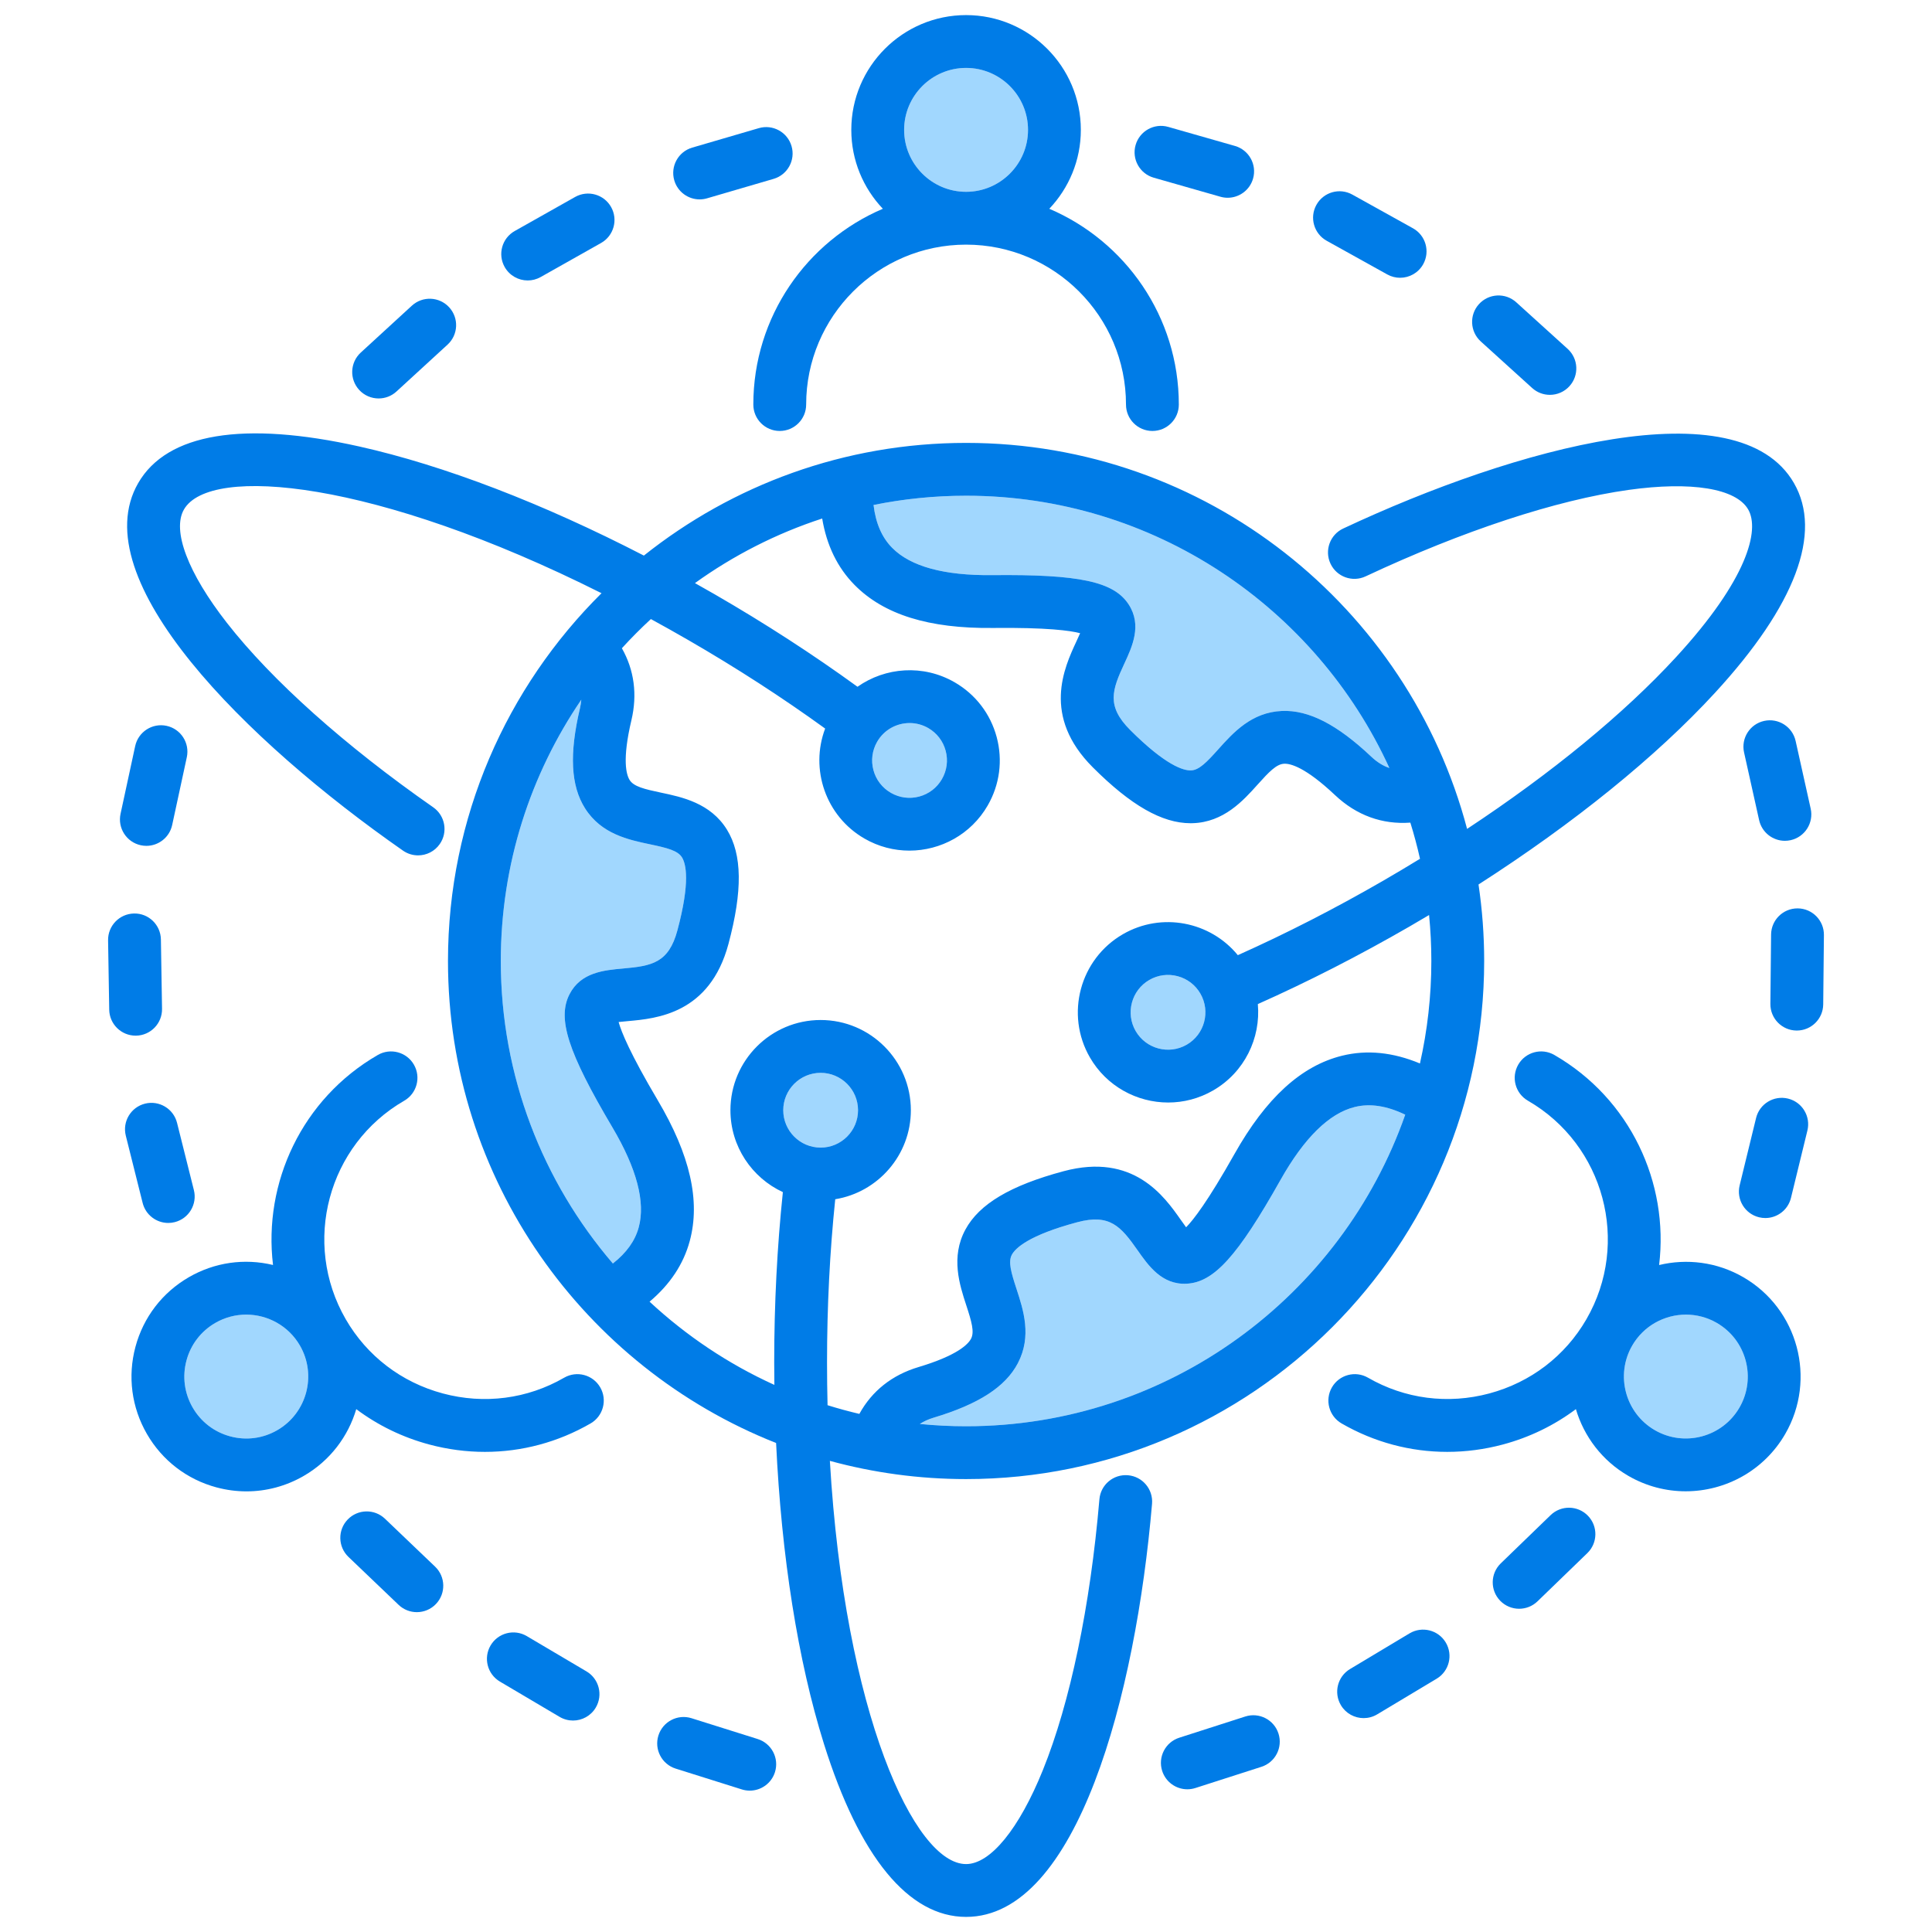 <svg xmlns="http://www.w3.org/2000/svg" id="Layer_1" viewBox="0 0 512 512" data-name="Layer 1"><path d="m227.388 294.22c0-5.464-4.444-9.909-9.908-9.909s-9.908 4.445-9.908 9.908 4.444 9.908 9.908 9.908 9.908-4.444 9.908-9.908z" fill="#a1d7fe"></path><path d="m359.046 293.36c-6.789 1.667-13.423 8.182-19.718 19.363-11.361 20.181-17.637 27.113-24.868 27.473-6.541.326-10.115-4.773-12.991-8.87-4.416-6.291-7.329-9.738-15.974-7.424-12.904 3.458-16.404 6.88-17.343 8.613-1.009 1.863-.209 4.66 1.228 9.045 1.829 5.585 4.106 12.536.37 19.686-3.281 6.28-10.381 10.874-22.342 14.458-1.392.417-2.589.976-3.648 1.66 4.034.4 8.123.608 12.26.608 53.721 0 99.52-34.538 116.379-82.571-4.907-2.362-9.308-3.034-13.353-2.041z" fill="#a1d7fe"></path><path d="m150.93 263.481c2.986-5.822 9.191-6.373 14.178-6.815 7.656-.679 12.102-1.484 14.416-10.122 3.458-12.904 2.244-17.647 1.212-19.326-1.109-1.805-3.931-2.511-8.446-3.459-5.752-1.208-12.91-2.711-17.233-9.521-3.798-5.982-4.227-14.428-1.35-26.579.182-.768.281-1.505.344-2.229-13.456 19.752-21.331 43.594-21.331 69.243 0 30.582 11.196 58.595 29.699 80.167 3.624-2.839 5.888-6.013 6.861-9.617 1.804-6.678-.548-15.583-6.99-26.468-11.797-19.93-14.663-28.831-11.358-35.273z" fill="#a1d7fe"></path><path d="m262.905 152.417c23.171-.249 32.301 1.717 36.227 7.8 3.55 5.498.924 11.146-1.187 15.686-3.239 6.971-4.765 11.222 1.559 17.545 9.446 9.447 14.171 10.802 16.131 10.712 2.118-.058 4.141-2.148 7.219-5.585 3.923-4.377 8.804-9.825 16.862-10.164 7.101-.3 14.607 3.553 23.693 12.121 1.524 1.437 3.101 2.425 4.792 2.992-19.469-42.531-62.429-72.153-112.181-72.153-8.394 0-16.592.846-24.519 2.452.575 4.845 2.202 8.589 4.927 11.354 4.869 4.941 13.745 7.371 26.477 7.24z" fill="#a1d7fe"></path><path d="m256.02 50.831c9.052 0 16.415-7.364 16.415-16.416s-7.363-16.416-16.415-16.416-16.416 7.364-16.416 16.416 7.364 16.416 16.416 16.416z" fill="#a1d7fe"></path><path d="m312.104 258.703c-2.557-.685-5.227-.333-7.519.99-4.731 2.732-6.358 8.804-3.627 13.535s8.803 6.359 13.535 3.626c4.731-2.731 6.358-8.803 3.626-13.535-1.323-2.292-3.46-3.932-6.016-4.617z" fill="#a1d7fe"></path><path d="m236.086 210.102c2.291 1.323 4.962 1.673 7.519.99 2.556-.685 4.692-2.325 6.016-4.617s1.675-4.962.99-7.519-2.324-4.693-4.616-6.017c-1.557-.898-3.258-1.325-4.938-1.325-3.428 0-6.765 1.777-8.598 4.952-1.323 2.292-1.675 4.962-.99 7.519.686 2.557 2.325 4.693 4.617 6.017z" fill="#a1d7fe"></path><path d="m61.024 380.656c4.236 1.136 8.659.553 12.456-1.64 7.839-4.526 10.534-14.585 6.008-22.424-3.036-5.26-8.566-8.205-14.243-8.205-2.783 0-5.601.707-8.18 2.196-3.798 2.192-6.514 5.732-7.648 9.968-1.136 4.235-.553 8.659 1.64 12.456s5.732 6.514 9.968 7.648z" fill="#a1d7fe"></path><path d="m454.975 350.583c-2.578-1.488-5.397-2.196-8.181-2.196-5.677 0-11.204 2.943-14.241 8.201 0 .001-.001.003-.002.004 0 0 0 .002-.001.002-4.524 7.839-1.829 17.896 6.009 22.421s17.898 1.831 22.424-6.008 1.831-17.898-6.008-22.424z" fill="#a1d7fe"></path><g fill="#007ce7"><path d="m361.378 455.318c1.225 0 2.465-.321 3.592-.997l15.761-9.447c3.316-1.987 4.393-6.287 2.405-9.603s-6.286-4.393-9.603-2.405l-15.761 9.447c-3.316 1.987-4.393 6.287-2.405 9.603 1.312 2.189 3.632 3.402 6.011 3.402z"></path><path d="m36.63 128.008c-14.737 25.525 28.588 68.43 70.167 97.416 1.22.851 2.615 1.258 3.997 1.258 2.211 0 4.388-1.045 5.748-2.998 2.211-3.171 1.433-7.535-1.739-9.745-23.359-16.285-42.775-33.641-54.669-48.873-10.345-13.246-14.599-24.483-11.379-30.059 6.846-11.856 50.788-7.849 110.656 22.201-25.113 24.895-40.692 59.392-40.692 97.463 0 57.944 36.081 107.619 86.955 127.74 1.412 29.992 5.784 57.726 12.662 79.683 9.407 30.032 22.438 45.905 37.685 45.905 29.475 0 44.969-58.973 49.281-109.474.329-3.852-2.527-7.241-6.379-7.57-3.879-.324-7.242 2.528-7.57 6.379-2.423 28.372-7.746 53.864-14.99 71.781-6.3 15.582-13.904 24.884-20.342 24.884-13.686 0-32.177-40.026-36.097-106.853 11.507 3.139 23.608 4.825 36.097 4.825 75.708 0 137.301-61.593 137.301-137.3 0-6.886-.516-13.654-1.5-20.271 25.267-16.218 47.098-33.871 62.674-50.805 21.305-23.163 28.536-42.385 20.913-55.588-14.738-25.525-73.557-9.459-119.448 12.058-3.5 1.641-5.008 5.809-3.366 9.31 1.641 3.5 5.808 5.008 9.31 3.366 25.782-12.088 50.521-20.224 69.659-22.909 16.644-2.336 28.502-.401 31.721 5.175 3.147 5.451-.216 18.587-19.092 39.11-13.865 15.073-33.074 30.818-55.399 45.55-15.517-58.807-69.158-102.296-132.772-102.296-32.249 0-61.931 11.181-85.388 29.862-26.702-13.791-52.931-23.883-75.404-28.909-30.714-6.868-50.974-3.521-58.598 9.683zm132.648 197.215c-.973 3.604-3.237 6.778-6.861 9.617-18.503-21.572-29.699-49.586-29.699-80.167 0-25.649 7.875-49.491 21.331-69.243-.062.724-.162 1.462-.344 2.229-2.877 12.151-2.448 20.597 1.35 26.579 4.323 6.81 11.481 8.313 17.233 9.521 4.516.948 7.337 1.654 8.446 3.459 1.032 1.679 2.246 6.422-1.212 19.326-2.314 8.638-6.76 9.443-14.416 10.122-4.986.442-11.191.993-14.178 6.815-3.305 6.442-.438 15.343 11.358 35.273 6.442 10.885 8.794 19.79 6.99 26.468zm48.201-21.095c-5.464 0-9.908-4.445-9.908-9.908s4.444-9.908 9.908-9.908 9.908 4.445 9.908 9.909-4.444 9.908-9.908 9.908zm38.54 73.844c-4.137 0-8.226-.208-12.26-.608 1.059-.684 2.256-1.243 3.648-1.66 11.961-3.584 19.061-8.179 22.342-14.458 3.736-7.149 1.459-14.1-.37-19.686-1.437-4.385-2.236-7.182-1.228-9.045.938-1.733 4.438-5.156 17.343-8.613 8.645-2.314 11.558 1.133 15.974 7.424 2.876 4.097 6.45 9.196 12.991 8.87 7.231-.359 13.507-7.292 24.868-27.473 6.295-11.181 12.929-17.696 19.718-19.363 4.044-.993 8.446-.321 13.353 2.041-16.859 48.034-62.658 82.571-116.379 82.571zm0-246.601c49.752 0 92.712 29.622 112.181 72.153-1.691-.567-3.268-1.554-4.792-2.992-9.086-8.567-16.593-12.42-23.693-12.121-8.059.339-12.939 5.787-16.862 10.164-3.078 3.437-5.101 5.527-7.219 5.585-1.96.089-6.685-1.265-16.131-10.712-6.323-6.323-4.798-10.575-1.559-17.545 2.11-4.539 4.736-10.188 1.187-15.686-3.926-6.083-13.056-8.049-36.227-7.8-12.731.131-21.607-2.298-26.477-7.24-2.725-2.765-4.352-6.509-4.927-11.354 7.927-1.606 16.125-2.452 24.519-2.452zm-83.526 32.688c3.243 1.768 6.525 3.609 9.844 5.525 12.828 7.406 25.026 15.299 36.337 23.491-4.068 10.756.134 23.218 10.411 29.151 3.756 2.168 7.86 3.198 11.914 3.198 8.269 0 16.322-4.289 20.745-11.949 3.192-5.53 4.041-11.973 2.389-18.142-1.653-6.168-5.609-11.324-11.14-14.518-8.325-4.806-18.362-4.015-25.746 1.185-11.803-8.568-24.531-16.815-37.91-24.54-1.722-.994-3.445-1.966-5.168-2.931 10.191-7.333 21.542-13.146 33.719-17.116 1.181 7.101 4.041 12.999 8.567 17.591 7.747 7.861 19.688 11.597 36.601 11.412 14.411-.157 20.575.701 23.188 1.388-.308.72-.68 1.521-.995 2.198-3.215 6.917-9.199 19.792 4.354 33.346 10.094 10.093 18.347 14.815 25.918 14.815.166 0 .332-.002.497-.007 8.293-.228 13.477-6.013 17.262-10.237 3.026-3.377 5.009-5.434 7.024-5.519 1.667-.088 5.647.914 13.499 8.318 5.693 5.369 12.499 7.824 19.952 7.287.98 3.141 1.832 6.338 2.562 9.581-3.211 1.964-6.46 3.909-9.768 5.819-12.831 7.407-25.766 14.025-38.514 19.724-7.282-8.902-20.177-11.493-30.449-5.559-11.417 6.592-15.343 21.243-8.752 32.659 4.424 7.661 12.477 11.949 20.746 11.949 4.053 0 8.159-1.03 11.914-3.198 8.323-4.805 12.658-13.893 11.846-22.889 13.319-5.936 26.826-12.835 40.208-20.562 1.738-1.003 3.457-2.019 5.171-3.039.395 4.008.602 8.071.602 12.181 0 9.329-1.048 18.417-3.021 27.158-7.124-2.974-14.023-3.678-20.592-2.066-10.847 2.663-20.194 11.198-28.579 26.091-7.069 12.557-10.896 17.469-12.796 19.388-.47-.627-.977-1.35-1.406-1.961-4.383-6.243-12.544-17.865-31.055-12.902-14.089 3.775-22.36 8.691-26.031 15.471-3.949 7.296-1.531 14.678.234 20.069 1.412 4.31 2.201 7.055 1.268 8.843-.775 1.483-3.619 4.435-13.953 7.531-7.011 2.1-12.325 6.342-15.653 12.402-2.847-.671-5.658-1.437-8.426-2.302-.091-3.718-.138-7.507-.138-11.367 0-14.812.736-29.323 2.175-43.216 11.349-1.855 20.04-11.725 20.04-23.59 0-13.183-10.726-23.909-23.908-23.909s-23.908 10.725-23.908 23.908c0 9.61 5.703 17.909 13.898 21.704-1.519 14.506-2.297 29.652-2.297 45.102 0 2.004.02 3.998.046 5.988-12.216-5.546-23.37-13.033-33.076-22.057 5.413-4.551 8.99-9.933 10.651-16.084 2.865-10.609.099-22.793-8.459-37.25-7.34-12.401-9.681-18.17-10.392-20.775.777-.093 1.656-.171 2.401-.237 7.598-.674 21.74-1.929 26.702-20.444 3.774-14.089 3.653-23.71-.383-30.279-4.344-7.068-11.946-8.665-17.498-9.831-4.438-.932-7.21-1.621-8.291-3.324-.897-1.414-2.031-5.352.454-15.851 1.62-6.844.739-13.339-2.523-19.091 2.447-2.69 5.015-5.267 7.688-7.732zm59.965 32.508c1.833-3.175 5.17-4.952 8.598-4.952 1.68 0 3.381.427 4.938 1.325 2.292 1.323 3.932 3.46 4.616 6.017.685 2.556.333 5.227-.99 7.519s-3.46 3.932-6.016 4.617c-2.557.683-5.228.333-7.519-.99-2.292-1.323-3.932-3.46-4.617-6.017s-.333-5.227.99-7.519zm82.034 80.288c-4.732 2.733-10.804 1.104-13.535-3.626s-1.104-10.803 3.627-13.535c2.292-1.323 4.962-1.675 7.519-.99 2.556.685 4.692 2.325 6.016 4.617 2.732 4.731 1.105 10.803-3.626 13.535z"></path><path d="m473.839 291.138c-3.757-.914-7.544 1.385-8.46 5.142l-4.354 17.852c-.916 3.756 1.386 7.543 5.142 8.459.558.136 1.115.201 1.665.201 3.152 0 6.015-2.144 6.795-5.343l4.354-17.852c.916-3.756-1.386-7.543-5.142-8.459z"></path><path d="m105.07 103.752 13.539-12.424c2.849-2.614 3.039-7.042.425-9.891-2.612-2.848-7.041-3.039-9.89-.425l-13.539 12.424c-2.849 2.614-3.039 7.042-.425 9.891 1.38 1.504 3.267 2.267 5.159 2.267 1.69 0 3.387-.609 4.73-1.842z"></path><path d="m139.847 74.325c1.164 0 2.345-.292 3.432-.904l16.006-9.025c3.367-1.899 4.558-6.168 2.659-9.536-1.897-3.367-6.165-4.558-9.536-2.66l-16.006 9.025c-3.367 1.899-4.558 6.168-2.659 9.536 1.286 2.281 3.659 3.563 6.104 3.563z"></path><path d="m155.422 442.935-15.818-9.35c-3.326-1.969-7.621-.864-9.588 2.464s-.863 7.621 2.465 9.588l15.818 9.35c1.117.661 2.344.975 3.555.975 2.395 0 4.727-1.229 6.033-3.439 1.967-3.328.863-7.621-2.465-9.588z"></path><path d="m200.793 460.859-17.528-5.514c-3.688-1.162-7.618.889-8.778 4.577s.89 7.618 4.577 8.778l17.528 5.514c.699.22 1.406.325 2.103.325 2.976 0 5.735-1.913 6.676-4.901 1.16-3.688-.89-7.618-4.577-8.778z"></path><path d="m57.4 394.178c2.621.703 5.279 1.05 7.922 1.05 5.271 0 10.472-1.382 15.158-4.088 7.014-4.049 11.796-10.491 13.932-17.704 5.697 4.269 12.221 7.464 19.326 9.368 4.892 1.311 9.849 1.959 14.771 1.959 9.753 0 19.36-2.547 27.997-7.534 3.348-1.933 4.495-6.214 2.562-9.562-1.934-3.348-6.213-4.496-9.562-2.562-9.757 5.633-21.171 7.116-32.145 4.176-10.972-2.94-20.115-9.932-25.748-19.688-11.685-20.238-4.726-46.208 15.512-57.892 3.348-1.933 4.495-6.214 2.562-9.562s-6.213-4.496-9.562-2.562c-20.144 11.63-30.395 33.899-27.771 55.654-7.605-1.827-15.49-.696-22.288 3.229-7.036 4.062-12.069 10.621-14.172 18.469-2.103 7.847-1.023 16.044 3.038 23.08 4.062 7.036 10.621 12.069 18.469 14.171zm-7.983-33.627c1.135-4.235 3.851-7.775 7.648-9.968 2.579-1.489 5.396-2.196 8.18-2.196 5.677 0 11.207 2.945 14.243 8.205 4.526 7.839 1.831 17.898-6.008 22.424-3.797 2.193-8.22 2.776-12.456 1.64-4.235-1.135-7.775-3.851-9.968-7.648s-2.775-8.221-1.64-12.456z"></path><path d="m37.309 224c.498.107.994.159 1.484.159 3.226 0 6.127-2.243 6.835-5.524l3.879-17.96c.816-3.779-1.585-7.504-5.364-8.32-3.777-.816-7.503 1.585-8.319 5.365l-3.879 17.96c-.816 3.779 1.585 7.504 5.364 8.32z"></path><path d="m199.64 107.211c0 3.866 3.134 7 7 7s7-3.134 7-7c0-23.368 19.012-42.38 42.38-42.38s42.38 19.012 42.38 42.38c0 3.866 3.134 7 7 7s7-3.134 7-7c0-23.265-14.167-43.282-34.326-51.884 5.175-5.456 8.361-12.816 8.361-20.912 0-16.771-13.645-30.416-30.415-30.416s-30.416 13.645-30.416 30.416c0 8.096 3.186 15.457 8.361 20.912-20.158 8.602-34.325 28.618-34.325 51.883zm56.38-89.211c9.052 0 16.415 7.364 16.415 16.416s-7.363 16.416-16.415 16.416-16.416-7.364-16.416-16.416 7.364-16.416 16.416-16.416z"></path><path d="m37.803 318.793c.796 3.179 3.649 5.301 6.785 5.301.562 0 1.135-.068 1.705-.211 3.751-.939 6.029-4.74 5.09-8.491l-4.464-17.824c-.938-3.749-4.741-6.026-8.49-5.09-3.751.939-6.029 4.741-5.09 8.491z"></path><path d="m28.643 249.202.301 18.373c.062 3.826 3.184 6.885 6.997 6.885h.116c3.866-.063 6.948-3.248 6.885-7.114l-.301-18.373c-.063-3.865-3.239-6.965-7.113-6.884-3.866.063-6.948 3.248-6.885 7.114z"></path><path d="m92.125 402.705c-2.671 2.795-2.571 7.226.224 9.897l13.283 12.697c1.356 1.296 3.098 1.94 4.836 1.94 1.845 0 3.687-.725 5.062-2.163 2.671-2.795 2.571-7.226-.224-9.897l-13.283-12.697c-2.797-2.673-7.228-2.571-9.897.223z"></path><path d="m467.507 191.053c-3.773.84-6.152 4.579-5.312 8.353l3.99 17.937c.726 3.262 3.618 5.481 6.826 5.481.504 0 1.016-.055 1.527-.168 3.773-.84 6.152-4.579 5.312-8.353l-3.99-17.937c-.84-3.775-4.579-6.15-8.354-5.313z"></path><path d="m323.42 52.138c.643.184 1.29.271 1.927.271 3.046 0 5.849-2.005 6.727-5.08 1.062-3.717-1.091-7.591-4.808-8.653l-17.668-5.046c-3.717-1.062-7.593 1.091-8.653 4.809-1.062 3.717 1.091 7.591 4.808 8.653l17.668 5.046z"></path><path d="m483.17 266.177.188-18.374c.039-3.866-3.062-7.031-6.929-7.071-.024 0-.048 0-.073 0-3.832 0-6.959 3.087-6.998 6.929l-.188 18.374c-.039 3.866 3.062 7.031 6.929 7.071h.072c3.833 0 6.959-3.087 6.999-6.929z"></path><path d="m367.645 72.731c1.077.599 2.243.883 3.395.883 2.459 0 4.845-1.299 6.125-3.601 1.877-3.379.66-7.641-2.719-9.519l-16.062-8.926c-3.381-1.88-7.641-.661-9.52 2.718-1.878 3.379-.66 7.641 2.719 9.519z"></path><path d="m461.975 338.459c-7.011-4.047-14.979-4.969-22.291-3.215 2.63-21.759-7.621-44.037-27.77-55.669-3.348-1.934-7.628-.786-9.562 2.562-1.933 3.348-.785 7.629 2.562 9.562 20.236 11.683 27.195 37.651 15.514 57.889 0 .001-.002.003-.002.004s-.001.003-.002.004c-5.632 9.754-14.775 16.745-25.746 19.684-10.976 2.939-22.388 1.456-32.144-4.176-3.349-1.934-7.629-.786-9.562 2.562s-.785 7.629 2.562 9.562c8.637 4.987 18.243 7.534 27.997 7.534 4.921 0 9.879-.648 14.77-1.958 7.105-1.904 13.629-5.098 19.326-9.367 2.136 7.213 6.918 13.655 13.932 17.704 4.778 2.759 10 4.069 15.157 4.069 10.519 0 20.765-5.456 26.392-15.202 8.386-14.524 3.392-33.163-11.133-41.548zm-.992 34.548c-4.525 7.839-14.586 10.533-22.424 6.008s-10.533-14.582-6.009-22.421c0 0 0-.002.001-.002 0-.001.001-.003.002-.004 3.038-5.258 8.564-8.201 14.241-8.201 2.783 0 5.603.708 8.181 2.196 7.839 4.526 10.534 14.585 6.008 22.424z"></path><path d="m407.455 424.37 13.204-12.778c2.778-2.688 2.851-7.12.162-9.898-2.688-2.78-7.12-2.852-9.898-.163l-13.204 12.778c-2.778 2.688-2.851 7.12-.162 9.898 1.373 1.419 3.201 2.132 5.031 2.132 1.753 0 3.508-.655 4.867-1.97z"></path><path d="m201.083 33.964-17.637 5.155c-3.711 1.084-5.84 4.972-4.755 8.683.893 3.055 3.686 5.038 6.716 5.038.649 0 1.312-.091 1.967-.283l17.637-5.155c3.711-1.084 5.84-4.972 4.755-8.683-1.084-3.711-4.976-5.841-8.683-4.755z"></path><path d="m330.006 454.893-17.493 5.621c-3.681 1.183-5.705 5.125-4.522 8.806.954 2.969 3.703 4.86 6.662 4.86.71 0 1.432-.109 2.144-.337l17.493-5.621c3.681-1.183 5.705-5.125 4.522-8.806s-5.128-5.704-8.806-4.523z"></path><path d="m410.737 104.639c1.907 0 3.808-.775 5.188-2.299 2.597-2.865 2.379-7.292-.485-9.888l-13.615-12.339c-2.866-2.596-7.293-2.378-9.888.486-2.597 2.865-2.379 7.292.485 9.888l13.615 12.339c1.341 1.214 3.022 1.813 4.699 1.813z"></path></g></svg>